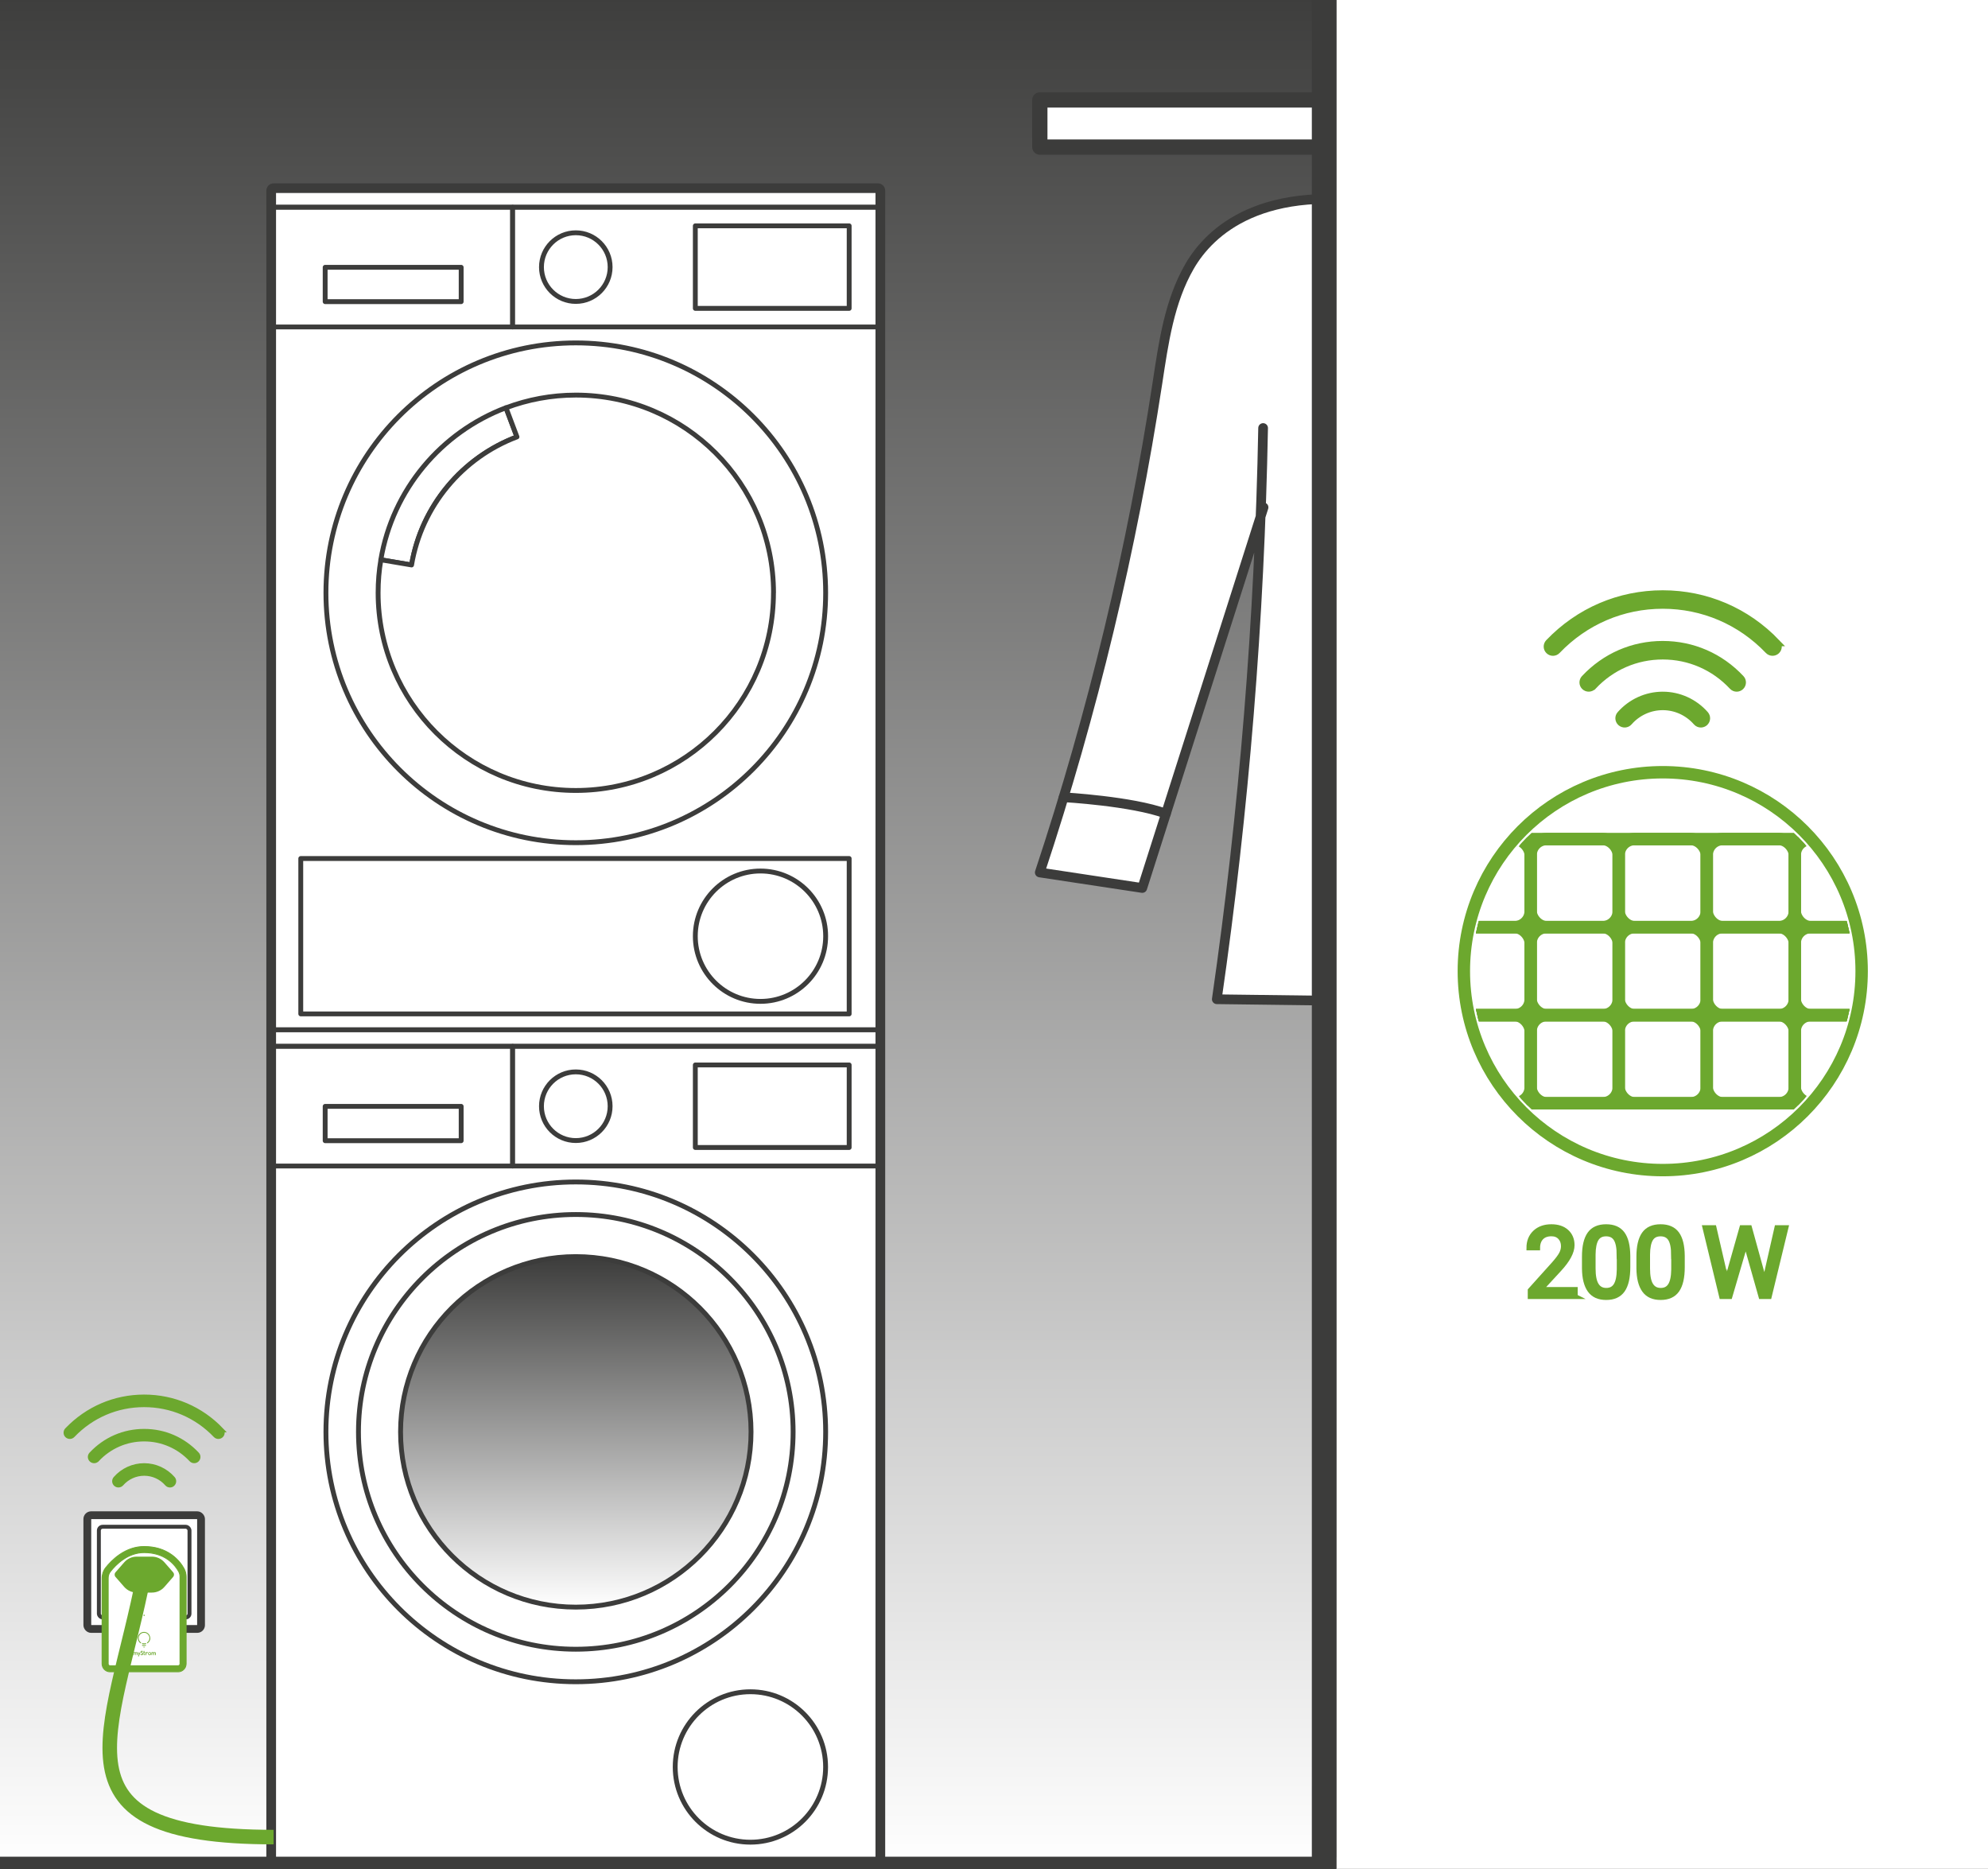 <?xml version="1.0" encoding="UTF-8"?><svg xmlns="http://www.w3.org/2000/svg" xmlns:xlink="http://www.w3.org/1999/xlink" viewBox="0 0 410 385.42"><rect x="0" y="0" width="410" height="385.42" fill="#808080" stroke="none"/><defs><style>.cls-1,.cls-2,.cls-3,.cls-4,.cls-5,.cls-6,.cls-7,.cls-8,.cls-9,.cls-10,.cls-11{stroke:#3c3c3b;}.cls-1,.cls-2,.cls-5,.cls-6,.cls-12,.cls-9,.cls-11{stroke-linecap:round;stroke-linejoin:round;}.cls-1,.cls-4,.cls-5,.cls-7,.cls-13,.cls-11{fill:#fff;}.cls-2,.cls-14,.cls-15,.cls-6,.cls-12,.cls-9{fill:none;}.cls-14{stroke-width:3px;}.cls-14,.cls-3,.cls-4,.cls-16,.cls-7,.cls-8,.cls-10,.cls-17{stroke-miterlimit:10;}.cls-14,.cls-12,.cls-16,.cls-17{stroke:#6ca82e;}.cls-18{clip-path:url(#clippath);}.cls-15,.cls-19,.cls-20,.cls-21,.cls-22,.cls-13{stroke-width:0px;}.cls-3{fill:url(#Unbenannter_Verlauf_21-4);stroke-width:5px;}.cls-4{stroke-width:1.61px;}.cls-5{stroke-width:2px;}.cls-6{stroke-width:5px;}.cls-12{stroke-width:2.56px;}.cls-23{clip-path:url(#clippath-1);}.cls-16,.cls-20,.cls-17{fill:#6ca82e;}.cls-19{fill:url(#Unbenannter_Verlauf_21);}.cls-19,.cls-10{mix-blend-mode:multiply;}.cls-7{stroke-width:.81px;}.cls-24{isolation:isolate;}.cls-8{fill:url(#Unbenannter_Verlauf_21-3);stroke-width:4px;}.cls-9{stroke-width:.82px;}.cls-10{fill:url(#Unbenannter_Verlauf_21-2);}.cls-21{fill:#3c3c3b;}.cls-22{fill:#252523;}.cls-17{stroke-width:1.48px;}.cls-11{stroke-width:3.15px;}</style><linearGradient id="Unbenannter_Verlauf_21" x1="-5405.69" y1="385.36" x2="-5405.69" y2="-4.67" gradientTransform="translate(5542.51 380.69) scale(1 -1)" gradientUnits="userSpaceOnUse"><stop offset="0" stop-color="#fff"/><stop offset="1" stop-color="#3c3c3b"/></linearGradient><linearGradient id="Unbenannter_Verlauf_21-2" x1="118.75" y1="331.4" x2="118.75" y2="259.12" gradientTransform="matrix(1,0,0,1,0,0)" xlink:href="#Unbenannter_Verlauf_21"/><linearGradient id="Unbenannter_Verlauf_21-3" x1="-5542.52" y1="385.36" x2="-5542.52" gradientTransform="translate(-5268.87) rotate(-180) scale(1 -1)" xlink:href="#Unbenannter_Verlauf_21"/><linearGradient id="Unbenannter_Verlauf_21-4" x1="273.05" y1="383" x2="273.05" y2="-4.67" gradientTransform="matrix(1,0,0,1,0,0)" xlink:href="#Unbenannter_Verlauf_21"/><clipPath id="clippath"><circle class="cls-15" cx="342.92" cy="200.26" r="39.31"/></clipPath><clipPath id="clippath-1"><rect class="cls-15" x="-462.87" y="-443.46" width="410" height="385.25"/></clipPath></defs><g class="cls-24"><g id="Art"><rect class="cls-19" x="-.01" y="-4.67" width="273.66" height="390.02" transform="translate(273.63 380.69) rotate(-180)"/><rect class="cls-11" x="214.45" y="20.61" width="138.37" height="9.72"/><path class="cls-5" d="m260.59,104.62c-8.34,26.16-16.67,52.33-25.01,78.49-7.05-1.07-14.09-2.13-21.14-3.2,10.91-32.89,19.03-66.71,24.27-100.96,1.26-8.27,2.44-16.8,6.63-24.04,4.19-7.24,15.06-17.41,41.06-12.69l-1.54,164.26c-11.3-.14-22.61-.29-33.91-.43,5.63-39.01,8.82-78.38,9.55-117.79"/><path class="cls-5" d="m219.36,164.4s14.05.78,21.1,3.38"/><rect class="cls-13" x="274.02" y="-4.67" width="145.79" height="390.02" transform="translate(693.83 380.69) rotate(-180)"/><rect class="cls-15" x="-.24" y="-4.67" width="420.05" height="390.02" transform="translate(419.57 380.69) rotate(-180)"/><rect class="cls-13" x="55.68" y="38.56" width="126.13" height="347.55" rx=".75" ry=".75"/><path class="cls-21" d="m181.06,39.31v346.05H56.43V39.31h124.63m0-1.5H56.43c-.83,0-1.5.67-1.5,1.5v346.05c0,.83.67,1.5,1.5,1.5h124.63c.83,0,1.5-.67,1.5-1.5V39.31c0-.83-.67-1.5-1.5-1.5h0Z"/><rect class="cls-1" x="56.43" y="212.33" width="124.63" height="173.03"/><circle class="cls-1" cx="118.75" cy="295.26" r="51.53"/><circle class="cls-1" cx="118.75" cy="295.26" r="44.82"/><circle class="cls-10" cx="118.75" cy="295.26" r="36.14"/><circle class="cls-1" cx="154.76" cy="364.36" r="15.51"/><rect class="cls-1" x="56.43" y="212.33" width="124.63" height="3.44"/><rect class="cls-1" x="56.43" y="215.77" width="49.3" height="24.67"/><rect class="cls-1" x="105.73" y="215.77" width="75.33" height="24.67"/><circle class="cls-1" cx="118.75" cy="228.11" r="7.08"/><rect class="cls-1" x="143.4" y="219.6" width="31.73" height="17.02"/><rect class="cls-1" x="67.06" y="228.14" width="28.05" height="7.08"/><rect class="cls-1" x="56.43" y="39.3" width="124.63" height="173.03"/><circle class="cls-1" cx="118.75" cy="122.24" r="51.53"/><circle class="cls-1" cx="118.75" cy="122.24" r="38.15"/><circle class="cls-1" cx="156.84" cy="193.05" r="13.44"/><rect class="cls-1" x="56.43" y="39.3" width="124.63" height="3.44"/><rect class="cls-1" x="56.43" y="42.75" width="49.3" height="24.67"/><rect class="cls-1" x="105.73" y="42.75" width="75.33" height="24.67"/><circle class="cls-1" cx="118.75" cy="55.08" r="7.08"/><rect class="cls-1" x="143.4" y="46.57" width="31.73" height="17.02"/><rect class="cls-1" x="67.06" y="55.12" width="28.05" height="7.08"/><path class="cls-1" d="m106.61,90.09c-11.26,4.25-19.7,14.25-21.74,26.41l-6.33-1.07h0c2.43-14.45,12.44-26.3,25.8-31.35l2.26,6Z"/><path class="cls-1" d="m159.52,122.23c0,22.52-18.25,40.77-40.77,40.77s-40.77-18.25-40.77-40.77c0-2.32.19-4.59.57-6.8l6.33,1.07c2.05-12.17,10.48-22.17,21.74-26.41l-2.26-6c4.48-1.69,9.33-2.62,14.4-2.62,22.52,0,40.77,18.25,40.77,40.77Z"/><rect class="cls-2" x="62.03" y="177.03" width="113.1" height="32.04"/><rect class="cls-4" x="18.01" y="312.45" width="23.45" height="23.45" rx=".78" ry=".78"/><rect class="cls-7" x="20.39" y="314.83" width="18.69" height="18.69" rx=".78" ry=".78"/><path class="cls-13" d="m37.77,325.12v17.97c0,.56-.45,1.01-1.01,1.01h-14.05c-.56,0-1.01-.45-1.01-1.01v-17.69c0-.63.21-1.25.6-1.74,1.12-1.42,3.74-4.14,7.43-4.14,4.76,0,6.91,2.84,7.68,4.23.23.42.35.89.35,1.37Z"/><path class="cls-20" d="m22.71,344.73c-.9,0-1.64-.73-1.64-1.64v-17.69c0-.77.26-1.53.74-2.13.59-.75,1.57-1.83,2.89-2.73,1.6-1.09,3.3-1.65,5.04-1.65,2.21,0,4.12.58,5.71,1.71,1.31.94,2.1,2.07,2.53,2.84.28.51.43,1.09.43,1.67v17.97c0,.9-.74,1.64-1.64,1.64h-14.05Zm7.03-24.58c-1.48,0-2.94.48-4.33,1.43-1.19.81-2.08,1.79-2.61,2.47-.3.38-.47.86-.47,1.35v17.69c0,.21.17.38.38.38h14.05c.21,0,.38-.17.38-.38v-17.97c0-.37-.09-.74-.27-1.06-.37-.67-1.04-1.63-2.16-2.43-1.36-.98-3.03-1.48-4.97-1.48Z"/><path class="cls-20" d="m29.73,318.98c2.19,0,4.09.57,5.65,1.7,1.3.93,2.08,2.05,2.5,2.82.27.5.42,1.06.42,1.63v17.97c0,.85-.69,1.55-1.55,1.55h-14.05c-.85,0-1.55-.69-1.55-1.55v-17.69c0-.75.25-1.49.72-2.08.59-.74,1.56-1.82,2.87-2.71,1.59-1.08,3.26-1.63,4.99-1.63m-7.03,24.58h14.05c.26,0,.47-.21.47-.47v-17.97c0-.39-.1-.77-.29-1.11-.37-.67-1.05-1.64-2.19-2.46-1.38-.99-3.07-1.49-5.02-1.49-1.5,0-2.98.49-4.38,1.44-1.2.82-2.09,1.8-2.63,2.49-.31.4-.49.9-.49,1.41v17.69c0,.26.21.47.47.47m7.03-24.76c-1.76,0-3.47.56-5.09,1.66-1.33.91-2.32,2-2.91,2.75-.49.62-.76,1.4-.76,2.19v17.69c0,.95.78,1.73,1.73,1.73h14.05c.95,0,1.73-.78,1.73-1.73v-17.97c0-.6-.15-1.19-.44-1.72-.43-.79-1.23-1.92-2.55-2.87-1.6-1.15-3.53-1.73-5.76-1.73h0Zm-7.03,24.58c-.16,0-.29-.13-.29-.29v-17.69c0-.47.16-.93.45-1.3.53-.67,1.41-1.65,2.59-2.45,1.37-.94,2.81-1.41,4.28-1.41,1.92,0,3.57.49,4.92,1.46,1.11.8,1.77,1.74,2.13,2.4.17.31.26.66.26,1.02v17.97c0,.16-.13.29-.29.29h-14.05Z"/><path class="cls-20" d="m31.33,328.4h-3.13c-.99,0-1.93-.43-2.58-1.17l-1.8-2.06c-.24-.27-.24-.68,0-.95l1.8-2.06c.65-.75,1.59-1.17,2.58-1.17h3.13c.99,0,1.93.43,2.58,1.17l1.8,2.06c.24.27.24.68,0,.95l-1.8,2.06c-.65.75-1.59,1.17-2.58,1.17Z"/><circle class="cls-20" cx="29.73" cy="333.09" r=".13"/><circle class="cls-20" cx="24.77" cy="341.17" r=".17"/><path class="cls-20" d="m29.34,339.01c.12.04.24.05.37.05s.25-.02.37-.05c.05-.01.07-.06.06-.11-.01-.05-.06-.07-.11-.06-.2.06-.43.06-.63,0-.05-.01-.09.01-.11.06-.01.05.01.09.06.11Z"/><path class="cls-20" d="m30.98,337.79c0-.7-.57-1.28-1.28-1.28s-1.28.57-1.28,1.28c0,.42.2.81.55,1.05.01.01.03.02.05.02.03,0,.05-.01.07-.04.03-.04.02-.09-.02-.12-.3-.21-.47-.55-.47-.91,0-.61.5-1.11,1.11-1.11s1.11.5,1.11,1.11c0,.36-.18.7-.47.91-.04.03-.05.08-.02.12.03.04.08.05.12.02.34-.24.55-.63.55-1.05Z"/><path class="cls-20" d="m29.34,339.37c.12.03.24.04.36.04s.24-.01.36-.04c.05-.01.07-.06.06-.1-.01-.05-.06-.07-.1-.06-.21.05-.43.05-.64,0-.05-.01-.09.02-.1.06-.01.05.02.09.06.1Z"/><circle class="cls-20" cx="29.7" cy="339.66" r=".1"/><path class="cls-20" d="m28.08,340.68c-.07,0-.14.03-.19.08-.05-.05-.11-.08-.19-.08-.05,0-.09.01-.13.03-.01-.02-.03-.03-.06-.03-.04,0-.07.03-.07.07v.51s.03.07.07.07.07-.03.07-.07v-.34c0-.06.05-.1.12-.1s.12.05.12.1v.34s.03.07.07.07.07-.03.07-.07v-.34c0-.06.05-.1.12-.1s.12.05.12.1v.34s.03.07.07.07.07-.03.07-.07v-.34c0-.13-.11-.24-.26-.24Z"/><path class="cls-20" d="m28.91,340.68s-.07,0-.09.04l-.14.35-.14-.35s-.05-.05-.09-.04c-.03.01-.05.05-.04.09l.19.46s0,0,0,0l-.11.26s0,.07.04.09c0,0,.02,0,.03,0,.03,0,.05-.02.06-.04l.32-.78s0-.07-.04-.09Z"/><path class="cls-20" d="m29.77,340.81h.07s.07-.03.07-.07-.03-.07-.07-.07h-.07v-.2s-.03-.07-.07-.07-.07.03-.07.07v.2h-.02s-.07.03-.07.07.03.07.07.07h.02v.31s0,0,0,0c0,0,0,0,0,0,0,.11.09.2.2.2.04,0,.07-.03.07-.07s-.03-.07-.07-.07c-.03,0-.06-.03-.06-.06,0,0,0,0,0,0,0,0,0,0,0,0v-.31Z"/><path class="cls-20" d="m30.86,340.68c-.18,0-.32.15-.32.32s.15.32.32.32.32-.15.32-.32-.15-.32-.32-.32Zm0,.51c-.1,0-.19-.08-.19-.19s.08-.19.19-.19.19.08.19.19-.08.19-.19.19Z"/><path class="cls-20" d="m29.31,340.76s-.07-.02-.07-.02c-.04-.01-.08-.04-.08-.09,0-.06.05-.1.1-.1.03,0,.06.01.08.04.02.03.07.04.1.01.03-.02.04-.07.01-.1-.05-.06-.12-.1-.19-.1-.13,0-.24.11-.24.24,0,.1.07.19.18.22,0,0,.07.02.07.02.08.02.12.08.12.15,0,.08-.07.15-.15.15-.06,0-.12-.04-.14-.1-.01-.04-.05-.05-.09-.04-.04.01-.05.05-.04.09.04.11.15.19.27.19.16,0,.29-.13.29-.29,0-.13-.08-.24-.22-.28Z"/><path class="cls-20" d="m31.89,340.68c-.07,0-.14.03-.19.08-.05-.05-.11-.08-.19-.08-.05,0-.09.01-.13.03-.01-.02-.03-.03-.06-.03-.04,0-.07.03-.07.07v.51s.03.07.07.07.07-.03.07-.07v-.34c0-.06.05-.1.12-.1s.12.05.12.1v.34s.03.07.07.07.07-.03.07-.07v-.34c0-.06.05-.1.12-.1s.12.05.12.1v.34s.03.07.07.07.07-.03.07-.07v-.34c0-.13-.11-.24-.26-.24Z"/><path class="cls-20" d="m30.48,340.7s-.08-.02-.13-.02c-.08,0-.15.03-.2.07h0s-.03-.07-.07-.07-.07.03-.07.07v.51s.03.07.07.07.07-.03.07-.07v-.24c0-.11.09-.2.2-.2.03,0,.05,0,.08.01.04.01.07,0,.09-.04.01-.03,0-.07-.04-.09Z"/><path class="cls-14" d="m29.7,324.69c-6.45,33.25-20.51,54.13,26.73,54.13"/><path class="cls-16" d="m19.99,300.97c2.56-2.73,6.02-4.24,9.74-4.24s7.18,1.51,9.74,4.24c.16.17.37.25.58.25.19,0,.39-.07.54-.21.32-.3.34-.8.04-1.12-2.86-3.06-6.73-4.74-10.9-4.74s-8.04,1.68-10.9,4.74c-.3.32-.28.82.04,1.12.32.3.82.28,1.12-.04Z"/><path class="cls-16" d="m45.63,294.88c-4.2-4.39-9.85-6.81-15.9-6.81s-11.7,2.42-15.9,6.81c-.3.32-.29.82.02,1.12.32.3.82.29,1.12-.02,3.9-4.08,9.14-6.32,14.75-6.32s10.85,2.24,14.75,6.32c.16.16.36.24.57.24.2,0,.39-.07.55-.22.32-.3.33-.8.02-1.12Z"/><path class="cls-16" d="m29.74,302.22c-2.26,0-4.42.98-5.91,2.69-.29.33-.26.83.07,1.12.33.29.83.25,1.12-.07,1.2-1.37,2.92-2.15,4.72-2.15s3.53.78,4.72,2.15c.16.18.37.27.59.27.18,0,.37-.06.52-.2.33-.29.36-.79.07-1.12-1.5-1.71-3.65-2.69-5.91-2.69Z"/><line class="cls-6" x1="-.58" y1="385.36" x2="273.05" y2="385.36"/><line class="cls-8" x1="273.65" y1="-4.67" x2="273.65" y2="385.36"/><line class="cls-3" x1="273.05" y1="-4.67" x2="273.05" y2="383"/><circle class="cls-12" cx="342.92" cy="200.26" r="41.02"/><g class="cls-18"><line class="cls-12" x1="296.6" y1="173.02" x2="389.23" y2="173.02"/><line class="cls-12" x1="296.6" y1="191.18" x2="389.23" y2="191.18"/><line class="cls-12" x1="296.6" y1="209.34" x2="389.23" y2="209.34"/><line class="cls-12" x1="296.6" y1="227.5" x2="389.23" y2="227.5"/><rect class="cls-12" x="315.68" y="173.02" width="18.16" height="18.16" rx="3.29" ry="3.29"/><rect class="cls-12" x="297.52" y="173.02" width="18.16" height="18.16" rx="3.29" ry="3.29"/><rect class="cls-12" x="333.84" y="173.02" width="18.16" height="18.16" rx="3.29" ry="3.29"/><rect class="cls-12" x="352" y="173.02" width="18.16" height="18.16" rx="3.29" ry="3.29"/><rect class="cls-12" x="370.15" y="173.02" width="18.16" height="18.16" rx="3.29" ry="3.29"/><rect class="cls-12" x="315.68" y="191.18" width="18.16" height="18.16" rx="3.29" ry="3.29"/><rect class="cls-12" x="297.52" y="191.18" width="18.16" height="18.16" rx="3.29" ry="3.29"/><rect class="cls-12" x="333.84" y="191.18" width="18.16" height="18.16" rx="3.29" ry="3.29"/><rect class="cls-12" x="352" y="191.18" width="18.16" height="18.16" rx="3.29" ry="3.29"/><rect class="cls-12" x="370.15" y="191.18" width="18.16" height="18.16" rx="3.29" ry="3.29"/><rect class="cls-12" x="315.68" y="209.34" width="18.16" height="18.16" rx="3.29" ry="3.29"/><rect class="cls-12" x="297.52" y="209.34" width="18.16" height="18.16" rx="3.29" ry="3.29"/><rect class="cls-12" x="333.84" y="209.34" width="18.16" height="18.16" rx="3.29" ry="3.29"/><rect class="cls-12" x="352" y="209.34" width="18.16" height="18.16" rx="3.29" ry="3.29"/><rect class="cls-12" x="370.15" y="209.34" width="18.16" height="18.16" rx="3.29" ry="3.29"/></g><path class="cls-17" d="m328.52,141.52c3.78-4.04,8.9-6.27,14.4-6.27s10.62,2.23,14.4,6.27c.23.25.54.37.85.37.29,0,.57-.11.8-.32.47-.44.5-1.18.05-1.65-4.23-4.52-9.95-7.01-16.11-7.01s-11.87,2.49-16.11,7.01c-.44.47-.42,1.21.05,1.65.47.44,1.21.42,1.65-.05Z"/><path class="cls-17" d="m366.41,132.52c-6.21-6.49-14.55-10.06-23.49-10.06s-17.28,3.57-23.49,10.06c-.45.47-.43,1.21.04,1.65.47.45,1.2.43,1.65-.04,5.76-6.02,13.51-9.34,21.8-9.34s16.04,3.32,21.8,9.34c.23.24.54.36.84.36.29,0,.58-.11.81-.32.47-.45.48-1.19.04-1.65Z"/><path class="cls-17" d="m342.92,143.37c-3.34,0-6.52,1.45-8.74,3.97-.43.48-.38,1.22.11,1.65.49.42,1.22.38,1.65-.11,1.77-2.02,4.31-3.18,6.98-3.18s5.21,1.16,6.98,3.18c.23.26.55.4.88.4.27,0,.55-.1.77-.29.49-.43.53-1.16.11-1.65-2.21-2.52-5.4-3.97-8.74-3.97Z"/><path class="cls-16" d="m324.9,267.37h-9.32v-1.3l4.92-5.47c.73-.83,1.23-1.5,1.51-2.02s.42-1.05.42-1.61c0-.74-.22-1.35-.67-1.83s-1.05-.71-1.8-.71c-.9,0-1.6.26-2.09.77s-.75,1.22-.75,2.13h-1.81c0-1.31.42-2.37,1.26-3.17s1.97-1.21,3.38-1.21c1.32,0,2.37.35,3.13,1.04s1.15,1.62,1.15,2.77c0,1.4-.89,3.07-2.68,5l-3.81,4.13h7.14v1.47Z"/><path class="cls-16" d="m335.73,261.3c0,2.12-.36,3.69-1.08,4.72s-1.85,1.54-3.39,1.54-2.64-.5-3.37-1.51-1.11-2.51-1.13-4.51v-2.41c0-2.09.36-3.64,1.08-4.66s1.86-1.52,3.4-1.52,2.66.49,3.38,1.47,1.09,2.49,1.11,4.54v2.34Zm-1.81-2.47c0-1.53-.21-2.64-.64-3.34s-1.11-1.05-2.04-1.05-1.6.35-2.02,1.04-.64,1.77-.65,3.21v2.89c0,1.54.22,2.67.67,3.4s1.12,1.1,2.03,1.1,1.55-.34,1.99-1.04.66-1.78.68-3.26v-2.96Z"/><path class="cls-16" d="m346.96,261.3c0,2.12-.36,3.69-1.08,4.72s-1.85,1.54-3.39,1.54-2.64-.5-3.37-1.51-1.11-2.51-1.13-4.51v-2.41c0-2.09.36-3.64,1.08-4.66s1.86-1.52,3.4-1.52,2.66.49,3.38,1.47,1.09,2.49,1.11,4.54v2.34Zm-1.81-2.47c0-1.53-.21-2.64-.64-3.34s-1.11-1.05-2.04-1.05-1.6.35-2.02,1.04-.64,1.77-.65,3.21v2.89c0,1.54.22,2.67.67,3.4s1.12,1.1,2.03,1.1,1.55-.34,1.99-1.04.66-1.78.68-3.26v-2.96Z"/><path class="cls-16" d="m355.76,262.88l.27,1.88.4-1.69,2.81-9.92h1.58l2.74,9.92.39,1.72.3-1.91,2.21-9.73h1.88l-3.45,14.22h-1.71l-2.93-10.36-.22-1.08-.22,1.08-3.04,10.36h-1.71l-3.44-14.22h1.88l2.25,9.74Z"/><g class="cls-23"><path class="cls-13" d="m27.25,63.73c-.07,0-.14,0-.21-.02-.44-.08-.8-.38-.95-.8C10.82,19.57-29.94-6.42-31.69-7.52c-10.39-4.89-19.19-14.36-26.9-28.93-2.41-4.56-4.61-9.32-6.73-13.93-3.29-7.14-6.69-14.53-10.96-21.24-2.59-4.07-5.57-8.01-8.46-11.82-2.26-2.98-4.59-6.06-6.74-9.21-8.72-12.77-14.81-27.19-20.7-41.14-3.07-7.28-2.88-12.46.57-15.39,1.61-1.37,1.52-6.39.24-8.62-1.68-2.93-3.99-5.58-6.66-7.64-.56-.43-2.25-1.75-1.71-3.53.36-1.18,1.5-1.68,2.12-1.95.02,0,.04-.02.06-.03-.49-.58-.53-.62-.87-.91-.28-.24-.73-.63-1.62-1.47-.84-.79-1.72-1.55-2.59-2.31-1.57-1.37-3.2-2.78-4.64-4.37-.16-.18-.32-.36-.48-.54-2.28-2.64-4.22-6.24-5.78-10.7-.47-1.35-.9-2.76-1.28-4.21-.61-1.25-1.13-2.54-1.56-3.85-.69-2.1-1.19-4.38-1.59-7.17-.27-1.87-.46-3.78-.64-5.62-.4-3.98-.81-8.1-2-11.91-1.39-4.47-3.89-8.64-6.31-12.67l-.98-1.64c-.82-1.38-1.68-2.87-2.32-4.46-.8-1.99-1.22-4.05-1.5-5.63-.52-2.95-.89-6.4.27-9.67,1.28-3.63,4.5-6.19,7.82-6.22,2.21,0,4.3.96,6.28,2.86l-6.73-43.78c-.08-.55.21-1.09.72-1.32.44-.2.9-.29,1.38-.29,2.11,0,3.78,1.9,4.81,3.5,6.15,9.53,12.17,19.33,17.89,29.15,1.8,3.1,3.39,5.91,4.59,8.94.34.85.64,1.73.94,2.6.68,1.95,1.32,3.79,2.32,5.45.75,1.24,1.68,2.35,2.68,3.54,1.38,1.65,2.81,3.36,3.72,5.44,1.06,2.45,1.27,5.14,1.44,7.52l1.09,14.31c.31,3.91.74,7.68,2.67,10.76,1.25,2.01,1.97,4.21,2.5,6.1.18.63.35,1.27.52,1.91.51,1.92.99,3.74,1.74,5.47.76,1.74,1.84,3.34,3.08,5.11.75,1.07,1.65,2.36,2.44,3.66.16-.02.32-.03.48-.03s.33,0,.49.03c2.19.27,3.35,2.3,4.28,3.93.26.45.5.88.73,1.2,1.58,2.22,3.4,4.26,5.42,6.06.07.06.16.12.37.12.94,0,2.58-1.25,3.19-2.43.7-1.36.87-3.16.5-5.33-.2-1.17.23-2.45,1.21-3.6,1.58-1.86,4.23-3.12,6.59-3.12,1.72,0,3.17.64,4.21,1.85,9.73,11.33,16.58,20.48,22.2,29.64,4.19,6.83,8.21,14.05,12.1,21.02,12.23,21.94,24.88,44.62,44.9,59.47,26.2,19.43,84.64,54.65,85.23,55.01.31.18.52.49.58.85.06.35-.03.71-.26.99L28.2,63.28c-.24.29-.59.45-.95.45Z"/><path class="cls-21" d="m-141.98-305.58c1.49,0,2.88,1.55,3.78,2.93,6.18,9.56,12.13,19.26,17.86,29.1,1.66,2.84,3.3,5.71,4.51,8.77,1.09,2.76,1.82,5.69,3.36,8.23,1.88,3.11,4.87,5.51,6.32,8.84.97,2.23,1.16,4.7,1.34,7.12l1.03,13.54c.02.26.04.52.06.78.31,3.94.77,7.98,2.85,11.31,1.12,1.79,1.79,3.76,2.36,5.78.71,2.52,1.26,5.12,2.32,7.54.83,1.9,2.01,3.62,3.21,5.32.96,1.38,2.02,2.89,2.84,4.36.36-.13.72-.2,1.09-.2.11,0,.22,0,.34.02,2.1.26,3.1,3.13,4.16,4.62,1.63,2.29,3.51,4.39,5.6,6.27.34.3.75.43,1.19.43,1.57,0,3.54-1.66,4.29-3.1.95-1.85.97-4.06.62-6.1-.4-2.4,3.31-5.28,6.59-5.28,1.24,0,2.41.41,3.27,1.42,8.02,9.34,15.65,18.99,22.08,29.48,17.35,28.29,30.67,61.07,57.32,80.84,26.55,19.69,85.33,55.07,85.33,55.07L27.25,62.5C11.39,17.48-31.1-8.61-31.1-8.61c-11.92-5.59-20.24-16.78-26.4-28.42-6.15-11.64-10.67-24.15-17.74-35.25-4.65-7.31-10.34-13.9-15.23-21.06-8.63-12.63-14.63-26.83-20.58-40.92-1.94-4.61-3.58-10.73.24-13.97,2.22-1.89,1.96-7.65.51-10.17-1.77-3.09-4.16-5.83-6.97-8.01-.71-.55-1.55-1.32-1.28-2.19.19-.61.85-.92,1.43-1.18.53-.23,1.04-.47,1.55-.71-2.39-2.84-.92-1.19-3.63-3.73-2.37-2.22-4.98-4.21-7.17-6.61-.15-.17-.31-.34-.45-.51-2.44-2.83-4.25-6.56-5.55-10.31-.5-1.42-.92-2.86-1.29-4.24-.6-1.23-1.12-2.5-1.55-3.81-.74-2.27-1.2-4.6-1.54-6.96-.84-5.92-.9-12.01-2.69-17.72-1.62-5.21-4.61-9.87-7.4-14.57-.82-1.39-1.63-2.79-2.24-4.29-.7-1.72-1.11-3.55-1.43-5.38-.53-3-.8-6.17.22-9.04,1.02-2.87,3.62-5.37,6.67-5.4.02,0,.03,0,.05,0,3.36,0,6.02,2.81,7.89,5.61.08.12.16.24.24.36l-7.42-48.31c.29-.13.59-.19.88-.19m0-2.47c-.64,0-1.27.13-1.87.4-1.02.45-1.61,1.53-1.44,2.63l6.26,40.76c-1.45-.84-2.97-1.26-4.53-1.26h-.07c-3.83.04-7.52,2.93-8.98,7.05-1.26,3.56-.83,7.37-.32,10.29.29,1.64.73,3.79,1.57,5.88.68,1.67,1.56,3.2,2.41,4.63.32.55.65,1.09.98,1.64,2.49,4.15,4.84,8.08,6.19,12.4,1.15,3.69,1.54,7.56,1.95,11.66.19,1.86.38,3.78.65,5.67.4,2.86.92,5.21,1.64,7.38.44,1.33.96,2.64,1.57,3.9.38,1.45.81,2.86,1.28,4.19,1.61,4.61,3.63,8.34,6.02,11.1.16.18.32.37.49.56,1.5,1.65,3.15,3.08,4.75,4.47.89.78,1.74,1.51,2.56,2.28.61.57,1.02.95,1.31,1.2-.55.43-1.08,1.03-1.34,1.9-.53,1.71.19,3.34,2.13,4.85,2.55,1.97,4.74,4.49,6.35,7.29,1.13,1.96.99,6.26.03,7.07-3.91,3.32-4.22,8.97-.91,16.81,5.91,14,12.02,28.48,20.81,41.35,2.17,3.17,4.51,6.27,6.78,9.25,2.87,3.79,5.84,7.7,8.4,11.73,4.22,6.64,7.61,13.99,10.88,21.1,2.13,4.62,4.32,9.39,6.75,13.99,7.82,14.78,16.79,24.41,27.4,29.43,2.37,1.5,42.22,27.21,57.21,69.76.3.84,1.02,1.46,1.9,1.61.14.02.28.04.43.04.73,0,1.44-.33,1.91-.9L103.63-26.92c.45-.55.64-1.28.52-1.98-.12-.71-.54-1.32-1.16-1.69-.59-.35-58.98-35.55-85.13-54.94C-1.94-100.22-14.52-122.79-26.69-144.61c-3.9-6.99-7.92-14.21-12.13-21.07-5.66-9.23-12.54-18.42-22.31-29.8-1.26-1.47-3.09-2.28-5.14-2.28-2.71,0-5.74,1.43-7.54,3.55-1.22,1.44-1.74,3.07-1.49,4.6.32,1.91.19,3.45-.38,4.57-.38.74-1.36,1.51-1.91,1.71-1.84-1.68-3.51-3.57-4.97-5.62-.19-.27-.42-.67-.66-1.1-.96-1.67-2.4-4.2-5.21-4.55-.14-.02-.3-.03-.45-.04-.64-1.01-1.34-2.02-2.1-3.11-1.24-1.77-2.25-3.26-2.96-4.89-.72-1.65-1.19-3.42-1.68-5.3-.17-.65-.34-1.29-.52-1.93-.56-1.97-1.31-4.28-2.64-6.41-1.78-2.84-2.19-6.45-2.48-10.2l-.03-.39-.03-.39-1.03-13.53c-.19-2.47-.4-5.28-1.54-7.92-.98-2.25-2.47-4.03-3.91-5.74-.96-1.15-1.87-2.23-2.57-3.39-.93-1.55-1.55-3.33-2.21-5.22-.3-.86-.61-1.76-.96-2.64-1.23-3.12-2.84-5.97-4.67-9.11-5.73-9.83-11.76-19.65-17.92-29.2-1.2-1.85-3.19-4.06-5.85-4.06h0Z"/><path class="cls-22" d="m25.59,26.01c2.59-1.57,2.58-1.57,5.07.11,1.86,1.25,3.79,2.42,5.61,3.72,1.15.82,2,.76,2.95.12,1.64-1.09,3.45-2.03,4.94-3.26,1.01-.83,1.73-.58,2.77.08,3.32,2.08,6.76,4.02,10.14,6.07,1.18.71,1.99.59,2.85,0,.39-.26.72-.58,1.1-.84,2.76-1.88,2.72-1.85-.47-3.59-3.32-1.81-6.55-3.71-9.86-5.7.86-1.32,2.45-1.83,3.58-2.76.83-.68,1.84-1.21,2.73-1.84.89-.63,1.25-1.18-.27-1.94-1.86-.94-3.63-2.03-5.33-3.19-1.33-.91-2.23-.89-3.33-.01-1.52,1.22-3.35,2.14-4.87,3.36-1.03.82-1.7.71-2.9-.12-2.64-1.84-2.69-1.77-.45-3.23,2.36-1.54,4.78-3.01,6.97-4.7.83-.65,1.39-.45,2.18.04,4.06,2.54,8.2,5.01,12.43,7.41.77.44,1.48.98,2.3,1.3,1.42.57,1.37.99.31,1.68-1.76,1.15-3.46,2.36-5.14,3.59-1.47,1.06-1.42,1.3.41,2.27,3.68,1.95,7.3,3.99,11.05,6.13-3.08,2.26-6.11,4.37-9.12,6.52-.68.49-1.19.51-1.97.06-3.54-2.02-7.07-4.03-10.47-6.17-1.19-.75-2.02-.9-3.07-.1-1.64,1.25-3.48,2.31-5.23,3.46-.61.41-1.18.62-1.99.1-4.36-2.78-8.63-5.62-12.9-8.6Z"/><path class="cls-22" d="m-1.75-3.68c.72-.37,1.14-.4,1.87.44C1.53-1.61,3.11-.07,5,1.13c.84.54,1.75.97,2.47.45.76-.56.05-1.39-.32-2.11-.72-1.4-1.51-2.78-2.08-4.22-1.1-2.8.6-4.78,3.05-4.25,2.22.47,4.06,1.36,5.78,2.83,1.38,1.18,3.03,2.04,4.27,3.4.38.42,1.49.64.82,1.32-.6.61-1.33,1.49-2.6.57-1.2-.87-2.35-1.81-3.51-2.72-.22-.17-.46-.34-.66-.53-.76-.71-1.79-.96-2.43-.62-.73.4-.18,1.33.19,2.1.87,1.79,1.93,3.51,2.59,5.38.63,1.8-.47,3.51-2.37,3.5-1.78,0-3.37-.73-4.94-1.62C2.17,2.86-.26.36-2.64-2.13c-1.42-1.5.91-.88.89-1.55Z"/><path class="cls-22" d="m23.83,4.92c-1.16-1.27-2.53-1.97-3.66-2.95-.39-.34-1.54-.63-.85-1.23.63-.55,1.45-1.7,2.57-.88,4.61,3.4,9.24,6.86,14.04,10.18-1.89,1.95-1.91,1.95-4.27.23-3.25-2.39-3.19-2.35-6.25-.39-2.27,1.45-4.71,2.71-7,4.16-.68.43-1.04.25-1.59-.18-1.03-.79-2.07-1.57-3.29-2.51,3.3-2.29,6.91-4.14,10.3-6.44Z"/><path class="cls-9" d="m27.25,62.5C11.39,17.48-31.1-8.61-31.1-8.61c-11.92-5.59-20.24-16.79-26.4-28.42-6.15-11.63-10.67-24.15-17.74-35.25-4.65-7.31-10.34-13.9-15.23-21.06-8.63-12.63-14.63-26.83-20.58-40.92-1.95-4.61-3.58-10.73.24-13.97,2.22-1.88,1.96-7.65.51-10.17-1.77-3.09-4.16-5.83-6.97-8.01-.71-.55-1.55-1.32-1.28-2.19.19-.61.85-.92,1.43-1.18,7.31-3.16,13.41-8.46,18.76-14.27,1.7-1.85,3.26-3.86,5.06-5.62,1.15-1.13,2.81-2.69,4.58-2.47,2.1.26,3.1,3.13,4.16,4.63,1.63,2.29,3.51,4.39,5.6,6.27,1.55,1.38,4.52-.82,5.47-2.66.95-1.85.97-4.06.62-6.11-.56-3.31,6.71-7.53,9.86-3.86,8.02,9.34,15.65,18.99,22.08,29.48,17.35,28.28,30.67,61.07,57.32,80.84,26.55,19.69,85.33,55.07,85.33,55.07L27.25,62.5Z"/></g></g></g></svg>